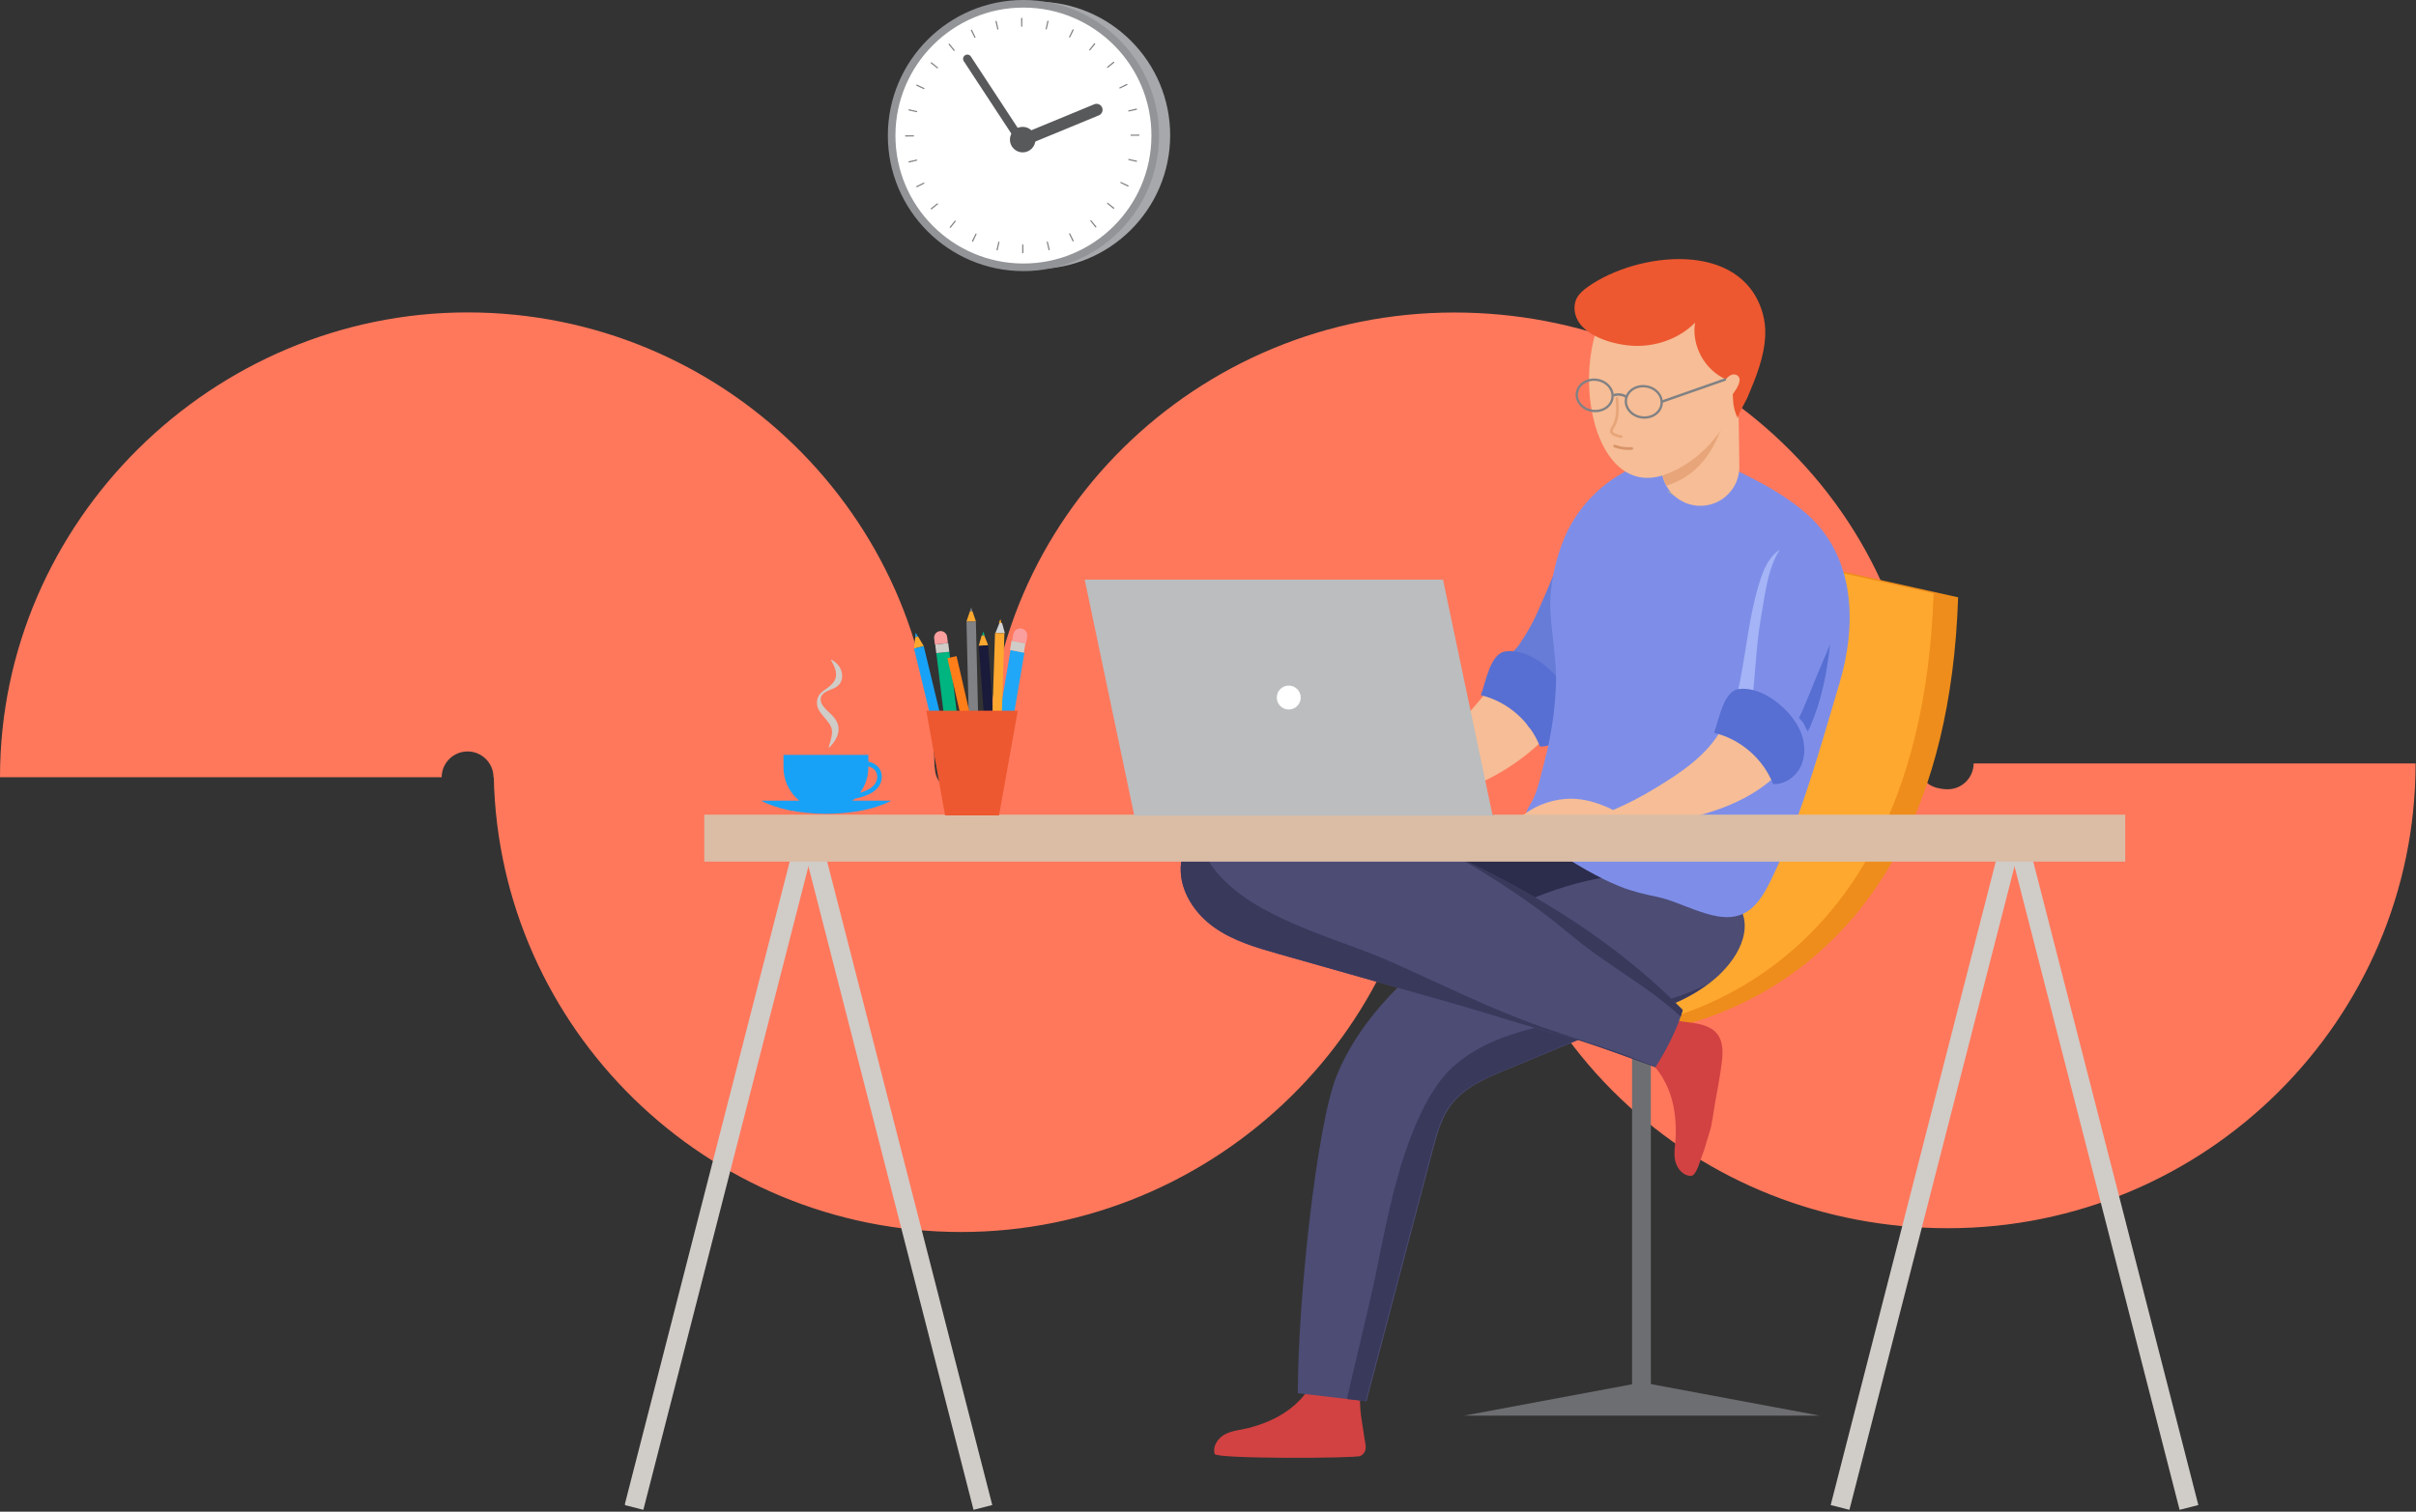 <?xml version="1.0" encoding="UTF-8"?>
<svg xmlns="http://www.w3.org/2000/svg" width="719" height="450" viewBox="0 0 719 450" fill="none">
  <rect x="0" y="0" width="719" height="450" fill="#333333" stroke="none"/>
  <path d="M587.344 227.287C587.344 231.505 583.879 234.951 579.637 234.951C578.352 234.951 571.929 234.683 571.929 229.337C571.929 192.03 557.142 157.337 530.256 131.644C504.206 106.752 469.612 93.03 432.778 93.03C356.063 93.03 293.627 154.426 293.627 229.901C293.627 234.772 288.788 236.079 285.92 236.079C281.678 236.079 278.212 232.634 278.212 228.416H278.123C276.599 153.475 214.851 93 139.151 93C63.451 93 0 155.05 0 231.356H131.444C131.444 227.139 134.909 223.693 139.151 223.693C143.393 223.693 146.858 227.139 146.858 231.356H146.948C148.561 306.267 210.28 366.743 286.009 366.743C361.739 366.743 425.16 305.347 425.16 229.871C425.16 225 430 223.693 432.868 223.693C434.152 223.693 440.575 223.96 440.575 229.307C440.575 266.614 455.363 301.307 482.249 327C508.299 351.891 542.892 365.614 579.726 365.614C656.442 365.614 718.877 303.564 718.877 227.257H587.434L587.344 227.287Z" fill="#FF785C"></path>
  <g clip-path="url(#clip0_139_3824)">
    <path d="M268.67 40.192C268.717 18.254 286.602 0.444 308.54 0.491C330.478 0.538 348.288 18.423 348.241 40.361C348.194 62.299 330.309 80.109 308.371 80.062C286.433 80.015 268.623 62.13 268.67 40.192Z" fill="#A6A8AB"></path>
    <path d="M265.35 40.267C265.397 18.638 283.029 1.081 304.657 1.128C326.286 1.175 343.843 18.807 343.796 40.435C343.75 62.064 326.118 79.621 304.489 79.575C282.86 79.528 265.303 61.896 265.35 40.267Z" fill="white" stroke="#929497" stroke-width="2.263" stroke-miterlimit="10"></path>
    <path d="M335.758 47.443C335.781 47.354 335.88 47.294 335.973 47.317L338.26 47.814C338.358 47.832 338.415 47.931 338.386 48.029C338.363 48.127 338.265 48.188 338.166 48.17L335.884 47.65C335.791 47.626 335.73 47.537 335.753 47.443H335.758Z" fill="#808184"></path>
    <path d="M333.422 54.271C333.464 54.187 333.567 54.149 333.656 54.191L335.774 55.184C335.863 55.227 335.9 55.334 335.853 55.428C335.811 55.522 335.704 55.559 335.614 55.517L333.506 54.5C333.417 54.458 333.379 54.355 333.422 54.271Z" fill="#808184"></path>
    <path d="M329.467 60.418C329.524 60.343 329.631 60.329 329.711 60.39L331.557 61.828C331.637 61.889 331.646 62.002 331.585 62.086C331.524 62.166 331.412 62.185 331.337 62.124L329.51 60.666C329.435 60.605 329.416 60.493 329.472 60.418H329.467Z" fill="#808184"></path>
    <path d="M324.527 65.573C324.602 65.516 324.715 65.53 324.775 65.61L326.256 67.423C326.317 67.498 326.303 67.611 326.219 67.672C326.139 67.733 326.022 67.719 325.961 67.644L324.499 65.816C324.438 65.741 324.447 65.633 324.522 65.577L324.527 65.573Z" fill="#808184"></path>
    <path d="M318.244 69.438C318.328 69.396 318.431 69.438 318.478 69.523L319.518 71.617C319.56 71.706 319.523 71.814 319.429 71.856C319.335 71.898 319.228 71.865 319.186 71.776L318.169 69.668C318.127 69.579 318.159 69.476 318.244 69.434V69.438Z" fill="#808184"></path>
    <path d="M311.637 71.865C311.726 71.842 311.82 71.903 311.843 71.996L312.387 74.274C312.41 74.367 312.349 74.466 312.251 74.494C312.152 74.517 312.054 74.461 312.03 74.367L311.515 72.085C311.492 71.992 311.548 71.893 311.642 71.87L311.637 71.865Z" fill="#808184"></path>
    <path d="M304.378 72.718C304.472 72.713 304.552 72.788 304.552 72.886L304.571 75.225C304.571 75.323 304.491 75.407 304.388 75.412C304.285 75.417 304.205 75.342 304.205 75.243V72.905C304.21 72.807 304.285 72.722 304.383 72.718H304.378Z" fill="#808184"></path>
    <path d="M297.303 71.922C297.392 71.945 297.453 72.044 297.429 72.137L296.928 74.424C296.904 74.522 296.811 74.579 296.712 74.55C296.614 74.527 296.553 74.424 296.572 74.33L297.097 72.048C297.12 71.954 297.209 71.894 297.303 71.917V71.922Z" fill="#808184"></path>
    <path d="M290.541 69.527C290.626 69.57 290.658 69.672 290.616 69.762L289.614 71.875C289.571 71.964 289.464 72.001 289.37 71.954C289.276 71.908 289.239 71.8 289.281 71.716L290.307 69.612C290.349 69.523 290.452 69.485 290.537 69.527H290.541Z" fill="#808184"></path>
    <path d="M284.374 65.689C284.449 65.746 284.463 65.853 284.402 65.933L282.954 67.77C282.893 67.845 282.776 67.859 282.697 67.798C282.617 67.737 282.598 67.624 282.659 67.549L284.13 65.727C284.191 65.652 284.304 65.633 284.379 65.689H284.374Z" fill="#808184"></path>
    <path d="M279.125 60.583C279.181 60.658 279.163 60.77 279.088 60.831L277.265 62.303C277.19 62.363 277.078 62.349 277.017 62.265C276.956 62.181 276.97 62.068 277.045 62.007L278.882 60.555C278.961 60.494 279.069 60.508 279.12 60.583H279.125Z" fill="#808184"></path>
    <path d="M275.103 54.453C275.145 54.537 275.103 54.64 275.018 54.687L272.919 55.718C272.83 55.76 272.723 55.718 272.68 55.629C272.638 55.535 272.671 55.428 272.76 55.385L274.873 54.378C274.962 54.336 275.065 54.369 275.107 54.458L275.103 54.453Z" fill="#808184"></path>
    <path d="M272.972 47.636C272.995 47.73 272.934 47.819 272.841 47.842L270.563 48.377C270.47 48.4 270.371 48.339 270.343 48.236C270.32 48.138 270.376 48.039 270.47 48.016L272.752 47.505C272.85 47.482 272.944 47.542 272.967 47.632L272.972 47.636Z" fill="#808184"></path>
    <path d="M272.036 40.453C272.041 40.547 271.966 40.626 271.868 40.626L269.529 40.645C269.431 40.645 269.347 40.565 269.342 40.462C269.337 40.359 269.412 40.279 269.511 40.279H271.849C271.947 40.284 272.032 40.359 272.036 40.458V40.453Z" fill="#808184"></path>
    <path d="M272.974 33.261C272.95 33.35 272.852 33.411 272.758 33.387L270.472 32.891C270.373 32.872 270.317 32.774 270.345 32.675C270.369 32.577 270.467 32.516 270.565 32.535L272.847 33.055C272.941 33.078 273.002 33.167 272.978 33.261H272.974Z" fill="#808184"></path>
    <path d="M275.114 26.433C275.072 26.517 274.969 26.555 274.88 26.513L272.762 25.519C272.673 25.477 272.636 25.369 272.682 25.276C272.725 25.182 272.832 25.145 272.921 25.187L275.03 26.203C275.119 26.246 275.156 26.349 275.114 26.433Z" fill="#808184"></path>
    <path d="M279.136 20.286C279.08 20.361 278.972 20.375 278.892 20.314L277.046 18.876C276.967 18.815 276.957 18.702 277.018 18.618C277.079 18.538 277.191 18.52 277.266 18.581L279.094 20.038C279.169 20.099 279.188 20.211 279.131 20.286H279.136Z" fill="#808184"></path>
    <path d="M284.057 15.132C283.982 15.188 283.87 15.174 283.809 15.094L282.328 13.281C282.268 13.206 282.282 13.094 282.366 13.033C282.446 12.972 282.563 12.986 282.624 13.061L284.086 14.888C284.146 14.963 284.137 15.071 284.062 15.127L284.057 15.132Z" fill="#808184"></path>
    <path d="M290.223 11.266C290.139 11.308 290.036 11.266 289.989 11.182L288.949 9.087C288.907 8.998 288.944 8.891 289.038 8.848C289.132 8.806 289.239 8.839 289.282 8.928L290.298 11.037C290.34 11.126 290.308 11.229 290.223 11.271V11.266Z" fill="#808184"></path>
    <path d="M297.005 8.839C296.916 8.862 296.822 8.801 296.799 8.708L296.255 6.431C296.232 6.337 296.292 6.238 296.391 6.21C296.489 6.187 296.588 6.243 296.611 6.337L297.127 8.619C297.15 8.712 297.094 8.811 297 8.834L297.005 8.839Z" fill="#808184"></path>
    <path d="M304.065 7.986C303.971 7.991 303.892 7.916 303.892 7.818L303.873 5.479C303.873 5.381 303.953 5.297 304.056 5.292C304.159 5.287 304.239 5.362 304.239 5.461V7.799C304.234 7.897 304.159 7.981 304.06 7.986H304.065Z" fill="#808184"></path>
    <path d="M311.309 8.782C311.22 8.759 311.159 8.661 311.183 8.567L311.684 6.28C311.703 6.182 311.801 6.126 311.9 6.154C311.998 6.177 312.059 6.276 312.04 6.374L311.515 8.651C311.492 8.745 311.403 8.806 311.309 8.782Z" fill="#808184"></path>
    <path d="M318.244 11.178C318.159 11.135 318.127 11.032 318.169 10.943L319.171 8.83C319.214 8.741 319.321 8.704 319.415 8.75C319.509 8.797 319.546 8.905 319.504 8.989L318.478 11.093C318.436 11.182 318.333 11.22 318.248 11.178H318.244Z" fill="#808184"></path>
    <path d="M324.193 15.014C324.118 14.958 324.104 14.85 324.165 14.771L325.613 12.934C325.674 12.859 325.791 12.845 325.871 12.906C325.95 12.966 325.969 13.079 325.908 13.154L324.437 14.977C324.376 15.052 324.263 15.07 324.188 15.014H324.193Z" fill="#808184"></path>
    <path d="M329.472 20.122C329.416 20.048 329.435 19.935 329.51 19.874L331.332 18.403C331.407 18.342 331.52 18.356 331.581 18.44C331.642 18.525 331.628 18.637 331.553 18.698L329.716 20.151C329.636 20.212 329.528 20.198 329.477 20.122H329.472Z" fill="#808184"></path>
    <path d="M333.108 26.251C333.066 26.167 333.108 26.064 333.193 26.017L335.292 24.986C335.381 24.944 335.489 24.986 335.531 25.075C335.573 25.169 335.54 25.277 335.451 25.319L333.338 26.326C333.249 26.369 333.146 26.336 333.104 26.247L333.108 26.251Z" fill="#808184"></path>
    <path d="M335.753 33.068C335.73 32.979 335.791 32.885 335.884 32.862L338.161 32.328C338.255 32.304 338.354 32.365 338.382 32.468C338.405 32.566 338.349 32.665 338.255 32.688L335.973 33.199C335.875 33.222 335.781 33.161 335.758 33.072L335.753 33.068Z" fill="#808184"></path>
    <path d="M336.412 40.251C336.408 40.157 336.483 40.078 336.581 40.078L338.919 40.059C339.018 40.059 339.102 40.139 339.107 40.242C339.111 40.345 339.036 40.425 338.938 40.425H336.6C336.501 40.42 336.417 40.345 336.412 40.246V40.251Z" fill="#808184"></path>
    <path d="M304.351 45.361C306.45 45.361 308.151 43.66 308.151 41.561C308.151 39.462 306.45 37.761 304.351 37.761C302.252 37.761 300.551 39.462 300.551 41.561C300.551 43.66 302.252 45.361 304.351 45.361Z" fill="#58595B"></path>
    <path d="M304.01 43.686C303.312 43.686 302.647 43.269 302.366 42.581C301.991 41.672 302.422 40.627 303.336 40.252L325.658 31.04C326.572 30.665 327.612 31.096 327.987 32.01C328.361 32.919 327.93 33.964 327.017 34.339L304.694 43.55C304.469 43.644 304.24 43.686 304.01 43.686Z" fill="#58595B"></path>
    <path d="M303.879 43.166C303.467 43.166 303.064 42.965 302.825 42.595L286.819 18.211C286.435 17.63 286.599 16.843 287.185 16.463C287.77 16.079 288.553 16.243 288.932 16.828L304.938 41.212C305.323 41.794 305.159 42.581 304.573 42.96C304.357 43.101 304.118 43.166 303.879 43.166Z" fill="#58595B"></path>
    <path d="M233.169 224.711V228.501C233.169 235.474 238.82 241.124 245.792 241.124C252.764 241.124 258.415 235.474 258.415 228.501V224.711H233.164H233.169Z" fill="#18A2F7"></path>
    <path d="M226.523 238.341C230.876 240.712 237.914 242.258 245.875 242.258C253.836 242.258 260.874 240.712 265.231 238.341H226.523Z" fill="#18A2F7"></path>
    <path d="M251.515 238.182L251.426 236.814C251.496 236.814 258.267 236.331 260.324 233.435C261.191 232.212 261.308 230.797 260.628 229.645C259.166 227.156 254.406 228.056 253.459 228.258L253.169 226.918C254.72 226.58 259.916 225.727 261.809 228.946C262.756 230.554 262.61 232.573 261.439 234.227C259.007 237.652 251.824 238.158 251.515 238.182Z" fill="#18A2F7"></path>
    <path d="M247.472 196.376C248.076 196.699 248.629 197.116 249.117 197.631C249.609 198.137 250.021 198.751 250.297 199.463C250.569 200.176 250.686 200.963 250.593 201.759C250.513 202.551 250.147 203.385 249.562 203.952C248.985 204.524 248.311 204.847 247.678 205.11C247.046 205.372 246.422 205.583 245.865 205.892C245.307 206.192 244.81 206.585 244.515 207.087C244.225 207.588 244.192 208.174 244.286 208.741C244.384 209.294 244.656 209.753 244.979 210.198C245.312 210.639 245.71 211.07 246.155 211.505C246.6 211.936 247.088 212.377 247.57 212.874C248.053 213.366 248.522 213.928 248.906 214.603C249.276 215.287 249.534 216.107 249.552 216.908C249.576 217.714 249.412 218.473 249.145 219.152C248.596 220.511 247.748 221.584 246.788 222.526L246.61 222.418C246.966 221.12 247.416 219.893 247.561 218.721C247.631 218.14 247.636 217.592 247.542 217.091C247.434 216.594 247.247 216.154 246.975 215.704C246.413 214.799 245.56 213.876 244.698 212.817C244.272 212.283 243.836 211.702 243.522 211.004C243.203 210.315 243.063 209.5 243.147 208.741C243.231 208.005 243.489 207.265 243.939 206.679C244.389 206.098 244.965 205.691 245.513 205.311C246.605 204.566 247.697 203.694 248.231 202.823C248.503 202.401 248.657 201.98 248.756 201.483C248.84 200.991 248.835 200.447 248.742 199.908C248.643 199.37 248.447 198.807 248.203 198.24C247.95 197.678 247.636 197.111 247.327 196.507L247.477 196.361L247.472 196.376Z" fill="#D0CCC8"></path>
    <path d="M444.702 203.175C432.561 218.357 419.742 231.495 401.51 238.233C424.708 242.445 449.879 232.929 464.485 214.421L444.702 203.171V203.175Z" fill="#F6BD96"></path>
    <path d="M465.68 159.945C466.861 161.332 458.778 179.489 457.63 182.094C456.107 185.543 454.247 188.776 452.12 191.887C450.396 194.403 445.447 198.025 444.749 200.705C444.449 201.853 445.016 203.072 445.832 203.929C446.647 204.787 447.692 205.382 448.643 206.094C450.977 207.842 452.743 210.334 453.605 213.118C454.064 214.598 454.416 216.341 455.775 217.091C457.04 217.789 458.703 217.236 459.711 216.196C469.396 206.192 478.303 193.967 483.49 180.829C483.49 180.829 465.713 159.987 465.685 159.95L465.68 159.945Z" fill="#667CD7"></path>
    <path d="M440.694 206.942C448.557 208.789 455.355 214.688 458.284 222.218C461.634 222.363 464.844 220.189 466.376 217.209C467.908 214.229 467.89 210.602 466.779 207.439C465.669 204.276 463.555 201.545 461.1 199.263C457.736 196.133 452.825 193.298 448.046 193.916C443.454 194.512 442.184 203.072 440.689 206.942H440.694Z" fill="#576FD2"></path>
    <path d="M488.496 293.749V414.178" stroke="#6D6E71" stroke-width="5.595" stroke-linejoin="round"></path>
    <path d="M419.26 266.455L381.25 277.433L485.252 307.871C485.252 307.871 578.524 304.929 582.737 177.812L498.269 159C498.269 159 495.176 225.596 478.219 242.76C461.266 259.928 419.26 266.455 419.26 266.455Z" fill="#EE8D1B"></path>
    <path d="M411.955 265.293L373.945 276.271L477.948 306.709C477.948 306.709 571.22 303.767 575.432 176.65L490.964 157.838C490.964 157.838 487.872 224.434 470.914 241.598C453.962 258.766 411.955 265.293 411.955 265.293Z" fill="#FFA82F"></path>
    <path d="M498.665 346.012C499.316 348.149 501.083 350.089 503.285 350.032C504.855 349.99 506.017 345.276 506.462 344.222C507.362 342.076 507.816 339.869 508.575 337.662C509.573 334.753 509.854 331.365 510.403 328.338C511.124 324.374 511.893 320.396 512.385 316.394C512.745 313.466 512.895 310.219 511.115 307.871C509.142 305.271 505.544 304.69 502.306 304.296C499.068 303.902 495.465 303.293 493.525 300.669C491.983 304.137 490.442 307.604 488.9 311.076C488.694 311.545 488.478 312.032 488.497 312.547C488.582 315.026 499.354 319.707 498.688 338.29C498.604 340.685 498.032 343.102 498.52 345.45C498.557 345.642 498.609 345.829 498.665 346.021V346.012Z" fill="#D24242"></path>
    <path d="M364.057 427.265C362.192 428.493 360.829 430.737 361.503 432.832C361.986 434.326 403.627 434.158 404.906 433.399C407.216 432.03 406.298 429.969 406.026 427.902C405.642 425.021 405.019 422.102 404.817 419.201C404.747 418.217 404.25 409.296 406.115 409.544C402.353 409.043 398.59 408.541 394.828 408.04C394.317 407.974 393.792 407.904 393.305 408.068C390.953 408.846 389.495 420.504 371.484 425.105C369.164 425.7 366.681 425.831 364.568 426.961C364.394 427.054 364.226 427.153 364.062 427.26L364.057 427.265Z" fill="#D24242"></path>
    <path d="M501.483 264.618C488.612 274.387 472.24 278.918 456.079 279.078C439.923 279.237 423.941 275.226 408.923 269.266C395.091 263.774 386.343 263.062 372.811 256.915C370.126 255.696 368.364 248.195 372.094 243.317C374.399 240.309 373.022 237.352 376.597 237.015C404.125 234.433 431.545 238.359 458.043 246.245C473.14 250.739 487.754 256.886 501.478 264.618H501.483Z" fill="#2C2C4C"></path>
    <path d="M457.775 314.525C465.169 311.446 472.591 308.438 479.962 305.308C486.536 302.516 493.691 300.923 500.232 297.825C506.3 294.953 511.96 290.909 515.774 285.385C518.253 281.796 519.93 277.326 518.937 273.081C515.465 258.279 489.3 259.38 478.162 261.085C447.533 265.776 409.565 290.806 397.757 320.298C391.839 335.081 386.23 387.049 386.23 414.732C393.043 415.528 399.856 416.329 406.669 417.126C413.276 392.105 419.883 367.079 426.489 342.058C427.712 337.419 429.001 332.649 431.911 328.84C435.795 323.751 441.985 321.085 447.898 318.63C451.192 317.261 454.481 315.893 457.775 314.525Z" fill="#4C4C75"></path>
    <path d="M496.548 297.548C487.622 300.251 478.382 301.69 469.231 303.395C456.707 305.734 443.095 308.372 433.143 316.923C427.871 321.454 424.493 327.629 421.714 333.913C418.701 340.735 416.509 347.904 414.672 355.125C412.882 362.167 411.448 369.299 410.028 376.421C408.379 384.686 406.369 392.872 404.429 401.072C403.215 406.193 402.007 411.324 400.84 416.464C402.695 416.68 404.556 416.9 406.411 417.116C413.018 392.094 419.625 367.068 426.231 342.047C427.454 337.408 428.743 332.638 431.653 328.829C435.537 323.74 441.727 321.074 447.64 318.619C450.934 317.251 454.223 315.883 457.517 314.514C464.911 311.436 472.333 308.428 479.704 305.298C486.278 302.505 493.433 300.917 499.974 297.815C502.827 296.465 505.582 294.844 508.108 292.942C504.411 294.868 500.541 296.334 496.548 297.543V297.548Z" fill="#39395C"></path>
    <path d="M537.407 152.744C532.131 148.171 526.053 144.657 519.826 141.555C514.058 138.682 507.826 135.646 501.22 135.801C497.049 135.899 492.893 136.635 488.962 138.026C478.611 141.691 469.938 149.844 465.632 159.941C462.971 166.187 461.143 174.265 461.373 181.045C461.635 188.753 463.355 196.18 463.046 204.014C462.737 211.83 461.546 219.608 459.508 227.161C458.543 230.736 457.606 235.712 455.717 238.903C453.918 241.949 453.084 243.631 455.286 247.019C456.992 249.638 459.719 251.386 462.362 253.054C468.744 257.079 475.196 261.132 482.229 263.943C485.809 265.372 489.388 266.197 493.142 266.975C496.876 267.748 500.573 269.458 504.204 270.765C508.745 272.401 513.796 274.031 518.271 272.218C522.558 270.48 525.051 266.075 527.075 261.914C536.104 243.322 541.474 223.295 547.387 203.55C552.654 185.96 552.255 165.601 537.411 152.739L537.407 152.744Z" fill="#7E8EE8"></path>
    <path d="M496.146 146.329L498.733 147.918C498.85 147.384 498.986 146.873 499.098 146.329H496.146Z" fill="#A6A8AB"></path>
    <path d="M506.199 150.572C512.605 150.478 517.721 145.216 517.628 138.811L517 95.197L493.811 95.53L494.438 139.143C494.532 145.549 499.794 150.665 506.199 150.572Z" fill="#F6BD96"></path>
    <path d="M515.041 117.313L517 95.192L493.811 95.525L494.438 139.138C494.467 141.13 495.043 142.966 495.952 144.592C508.505 140.502 512.525 129.256 515.041 117.308V117.313Z" fill="#E7A579"></path>
    <path d="M495.525 141.266C469.703 150.619 463.555 90.783 489.795 80.578C530.142 64.886 528.802 129.215 495.525 141.266Z" fill="#F6BD96"></path>
    <path d="M515.755 119.207C515.853 121.09 516.345 122.946 517.226 124.614C516.87 124 519.691 119.15 520.019 118.382C522.535 112.408 525.084 106.274 525.328 99.799C525.412 97.587 525.173 95.361 524.564 93.229C518.276 71.291 487.308 75.002 472.68 85.297C471.368 86.22 470.07 87.255 469.302 88.666C468.004 91.046 468.519 94.143 470.14 96.322C473.57 100.928 481.859 102.985 487.327 102.966C493.629 102.943 499.988 100.562 504.453 96.05C503.324 102.868 507.335 110.205 513.688 112.932C514.368 111.71 515.488 111.817 516.565 112.708C515.417 114.825 515.633 116.807 515.76 119.211L515.755 119.207Z" fill="#ED5830"></path>
    <path d="M479.875 118.397C479.533 120.946 476.885 122.693 473.962 122.305C471.038 121.916 468.939 119.531 469.281 116.982C469.623 114.433 472.27 112.685 475.194 113.074C478.118 113.463 480.217 115.848 479.875 118.397V118.397Z" stroke="#808184" stroke-width="0.689" stroke-miterlimit="10"></path>
    <path d="M494.484 120.332C494.142 122.881 491.495 124.629 488.571 124.24C485.647 123.851 483.548 121.466 483.89 118.917C484.232 116.368 486.879 114.621 489.803 115.01C492.727 115.399 494.826 117.783 494.484 120.332V120.332Z" stroke="#808184" stroke-width="0.689" stroke-miterlimit="10"></path>
    <path d="M494.479 119.601L513.619 112.896" stroke="#808184" stroke-width="0.736" stroke-miterlimit="10"></path>
    <path d="M480.201 117.666C480.201 117.666 482.197 116.893 484.086 118.186" stroke="#808184" stroke-width="0.736" stroke-miterlimit="10"></path>
    <path d="M513.733 112.893C514.146 112.27 514.727 111.726 515.443 111.525C516.16 111.323 517.023 111.543 517.435 112.167C517.903 112.874 517.679 113.821 517.336 114.594C516.502 116.501 515.106 118.094 513.729 119.654V112.893H513.733Z" fill="#F6BD96"></path>
    <path d="M481.195 118.6C481.429 121.505 481.612 124.649 480.047 127.109C479.771 127.545 479.424 128.032 479.56 128.534C479.677 128.96 480.099 129.213 480.502 129.396C481.134 129.682 481.8 129.888 482.484 130.01" stroke="#E7A579" stroke-width="0.801" stroke-miterlimit="10" stroke-linecap="round"></path>
    <path d="M480.525 132.793C482.147 133.388 483.89 133.636 485.614 133.519" stroke="#D79468" stroke-width="0.801" stroke-miterlimit="10" stroke-linecap="round"></path>
    <path d="M416.916 247.642C400.638 240.843 378.297 230.783 361.353 241.921C355.899 245.505 351.617 251.522 351.378 258.166C351.12 265.358 355.604 271.984 361.33 276.055C367.056 280.123 373.906 282.095 380.621 284.002C398.117 288.969 415.608 293.931 433.104 298.898C443.38 301.812 453.642 305.331 463.983 307.918C471.958 309.909 492.645 317.697 492.645 317.697C492.645 317.697 498.6 308.649 500.742 300.669C477.042 276.543 447.822 260.551 416.916 247.647V247.642Z" fill="#4C4C75"></path>
    <path d="M440.587 259.187C447.709 263.55 454.648 268.221 461.274 273.31C464.357 275.681 467.29 278.225 470.345 280.633C473.133 282.831 476.043 284.878 478.967 286.889C486.126 291.804 493.745 296.635 500.179 302.604C500.394 301.958 500.614 301.306 500.788 300.664C481.155 280.68 457.736 266.291 432.715 254.6C435.348 256.113 438 257.603 440.591 259.192L440.587 259.187Z" fill="#39395C"></path>
    <path d="M484.624 314.435C476.078 311.268 467.334 308.719 458.745 305.687C443.672 300.369 429.376 293.21 414.808 286.687C406.168 282.817 397.087 280.005 388.339 276.388C379.75 272.836 370.909 268.652 364.246 262.008C361.289 259.065 358.848 255.589 357.428 251.648C356.819 249.956 356.472 248.213 356.252 246.456C353.441 249.76 351.538 253.817 351.384 258.161C351.126 265.353 355.61 271.979 361.336 276.051C367.057 280.118 373.912 282.091 380.627 283.998C398.123 288.964 415.614 293.926 433.11 298.893C443.386 301.808 453.647 305.327 463.989 307.913C471.964 309.904 492.651 317.692 492.651 317.692C492.651 317.692 492.674 317.654 492.712 317.593C490.031 316.502 487.342 315.438 484.629 314.435H484.624Z" fill="#39395C"></path>
    <path d="M515.151 213.92C514.12 214.426 513.178 215.382 512.344 216.957C508.207 224.749 500.152 230.058 492.599 234.645C488.377 237.213 483.973 239.476 479.428 241.406C476.865 242.498 469.64 246.551 466.922 245.787C481.457 249.873 493.096 246.359 506.937 242.357C518.051 239.148 527.788 233.886 534.489 223.91C536.204 221.361 526.031 216.657 524.625 215.987C521.032 214.276 517.794 212.618 515.146 213.92H515.151Z" fill="#F6BD96"></path>
    <path d="M544.952 173.915C544.427 171.122 543.453 168.47 541.78 166.15C537.38 160.05 530.375 161.038 526.458 166.886C525.019 169.032 524.176 171.515 523.431 173.989C520.568 183.454 519.748 193.046 517.846 202.651C517.138 206.222 516.332 209.952 514.734 213.175C522.288 213.358 530.136 217.678 534.564 223.91C536.251 221.403 537.699 218.77 538.856 216.085C542.417 207.843 544.02 198.931 544.863 190.042C545.341 185.005 545.945 179.205 544.952 173.915Z" fill="#7E8EE8"></path>
    <path d="M524.059 183.806C524.869 179.209 525.427 174.556 526.786 170.077C527.47 167.823 528.384 165.55 529.705 163.582C528.501 164.393 527.39 165.499 526.458 166.895C525.019 169.041 524.176 171.525 523.431 173.999C520.568 183.464 519.748 193.055 517.846 202.661C517.138 206.231 516.332 209.961 514.734 213.184C516.693 213.231 518.666 213.569 520.596 214.131C522.447 204.113 522.288 193.847 524.059 183.806Z" fill="#A5B4F6"></path>
    <path d="M537.982 217.762C538.249 217.204 538.558 216.652 538.802 216.089C542.138 208.363 543.75 200.041 544.631 191.705C543.998 193.397 543.3 195.06 542.56 196.691C540.854 200.449 536.389 212.233 535.32 213.7C537.11 215.372 536.778 215.649 537.982 217.762Z" fill="#576FD2"></path>
    <path d="M510.091 218.151C517.953 219.997 524.752 225.897 527.68 233.426C531.031 233.572 534.24 231.397 535.773 228.417C537.305 225.437 537.286 221.811 536.176 218.648C535.065 215.485 532.952 212.753 530.497 210.471C527.132 207.341 522.222 204.507 517.442 205.125C512.85 205.72 511.581 214.281 510.086 218.151H510.091Z" fill="#576FD2"></path>
    <path d="M488.651 411.521L435.703 421.412H541.594L488.651 411.521Z" fill="#6D6E71"></path>
    <path d="M465.983 237.816C460.838 238.172 455.829 240.276 451.973 243.697C461.077 245.238 470.5 246.77 479.444 244.498C484.795 243.139 479.951 240.97 477.692 240.033C473.92 238.463 470.097 237.53 465.978 237.816H465.983Z" fill="#F6BD96"></path>
    <path d="M547.598 448.735L598.643 249.731" stroke="#D0CCC8" stroke-width="5.754" stroke-linejoin="round"></path>
    <path d="M651.436 448.734L600.391 249.731" stroke="#D0CCC8" stroke-width="5.754" stroke-linejoin="round"></path>
    <path d="M188.672 448.735L239.717 249.731" stroke="#D0CCC8" stroke-width="5.754" stroke-linejoin="round"></path>
    <path d="M292.51 448.734L241.465 249.731" stroke="#D0CCC8" stroke-width="5.754" stroke-linejoin="round"></path>
    <path d="M209.59 249.501H632.463" stroke="#DBBDA6" stroke-width="13.987" stroke-miterlimit="10"></path>
    <path d="M289.016 180.82L288.613 182.02L289.41 182.001L289.016 180.82Z" fill="#808184"></path>
    <path d="M290.419 184.939L289.426 182.001L288.629 182.02L287.617 185.009V185.051L290.419 184.972V184.939Z" fill="#FFA82F"></path>
    <path d="M287.617 185.051L288.522 222.499L291.324 222.429L290.419 184.972L287.617 185.051Z" fill="#808184"></path>
    <path d="M300.746 193.495L295.948 221.688C295.755 222.831 296.519 223.914 297.662 224.11C297.784 224.134 297.901 224.139 298.019 224.139C299.021 224.139 299.907 223.412 300.085 222.391L304.869 194.277L300.746 193.495Z" fill="#20A7F7"></path>
    <path d="M305.69 189.521C305.882 188.378 305.118 187.295 303.975 187.099C302.827 186.902 301.749 187.67 301.553 188.814L301.225 190.739L305.353 191.498L305.69 189.516V189.521Z" fill="#FA9E9E"></path>
    <path d="M301.035 190.744L300.566 193.494L304.69 194.277L305.158 191.503L301.035 190.744Z" fill="#D0CCC8"></path>
    <path d="M278.652 194.423L281.871 220.807C282.003 221.876 282.972 222.639 284.041 222.508C284.153 222.494 284.261 222.471 284.364 222.443C285.259 222.175 285.854 221.295 285.742 220.339L282.532 194.029L278.652 194.427V194.423Z" fill="#00B580"></path>
    <path d="M281.872 189.573C281.741 188.505 280.771 187.741 279.703 187.872C278.63 187.999 277.876 188.974 278.002 190.042L278.222 191.846L282.097 191.424L281.872 189.573Z" fill="#FA9E9E"></path>
    <path d="M278.32 191.85L278.634 194.423L282.514 194.024L282.195 191.428L278.32 191.85Z" fill="#D0CCC8"></path>
    <path d="M283.299 195.631L287.671 214.514" stroke="#FF7E19" stroke-width="2.797" stroke-miterlimit="10"></path>
    <path d="M292.608 187.994L292.266 189.212L293.062 189.151L292.608 187.994Z" fill="#00B580"></path>
    <path d="M294.062 192.038L292.924 189.151L292.127 189.212L291.27 192.249L291.274 192.291L294.062 192.066V192.038Z" fill="#FFA82F"></path>
    <path d="M291.275 192.291L294.082 229.64L296.875 229.434L294.063 192.066L291.275 192.291Z" fill="#1A1A3A"></path>
    <path d="M272.498 188.353L272.344 189.684L273.173 189.482L272.498 188.353Z" fill="#18A2F7"></path>
    <path d="M274.898 192.308L273.216 189.483L272.387 189.684L272.012 193.007L272.021 193.053L274.903 192.341L274.898 192.308Z" fill="#FFA82F"></path>
    <path d="M272.018 193.053L281.337 231.649L284.224 230.955L274.899 192.341L272.018 193.053Z" fill="#18A2F7"></path>
    <path d="M297.715 184.292L297.246 185.464L298.047 185.492L297.715 184.292Z" fill="#FFA82F"></path>
    <path d="M299.047 188.481L298.227 185.492L297.426 185.464L296.25 188.397V188.439L299.047 188.514V188.481Z" fill="#D0D2D3"></path>
    <path d="M296.117 188.439L294.922 225.877L297.719 225.966L298.914 188.514L296.117 188.439Z" fill="#FFA82F"></path>
    <path d="M297.305 242.727H281.257L275.662 211.558H302.9L297.305 242.727Z" fill="#ED5830"></path>
    <path d="M444.198 242.786H337.562L322.803 172.534H429.438L444.198 242.786Z" fill="#BBBDBF"></path>
    <path d="M386.998 208.465C387.45 206.551 386.264 204.633 384.35 204.181C382.436 203.73 380.518 204.915 380.066 206.829C379.614 208.743 380.8 210.661 382.714 211.113C384.628 211.565 386.546 210.379 386.998 208.465Z" fill="white"></path>
  </g>
  <defs>
    <clipPath id="clip0_139_3824">
      <rect width="468.277" height="449.445" fill="white" transform="translate(186)"></rect>
    </clipPath>
  </defs>
</svg>
